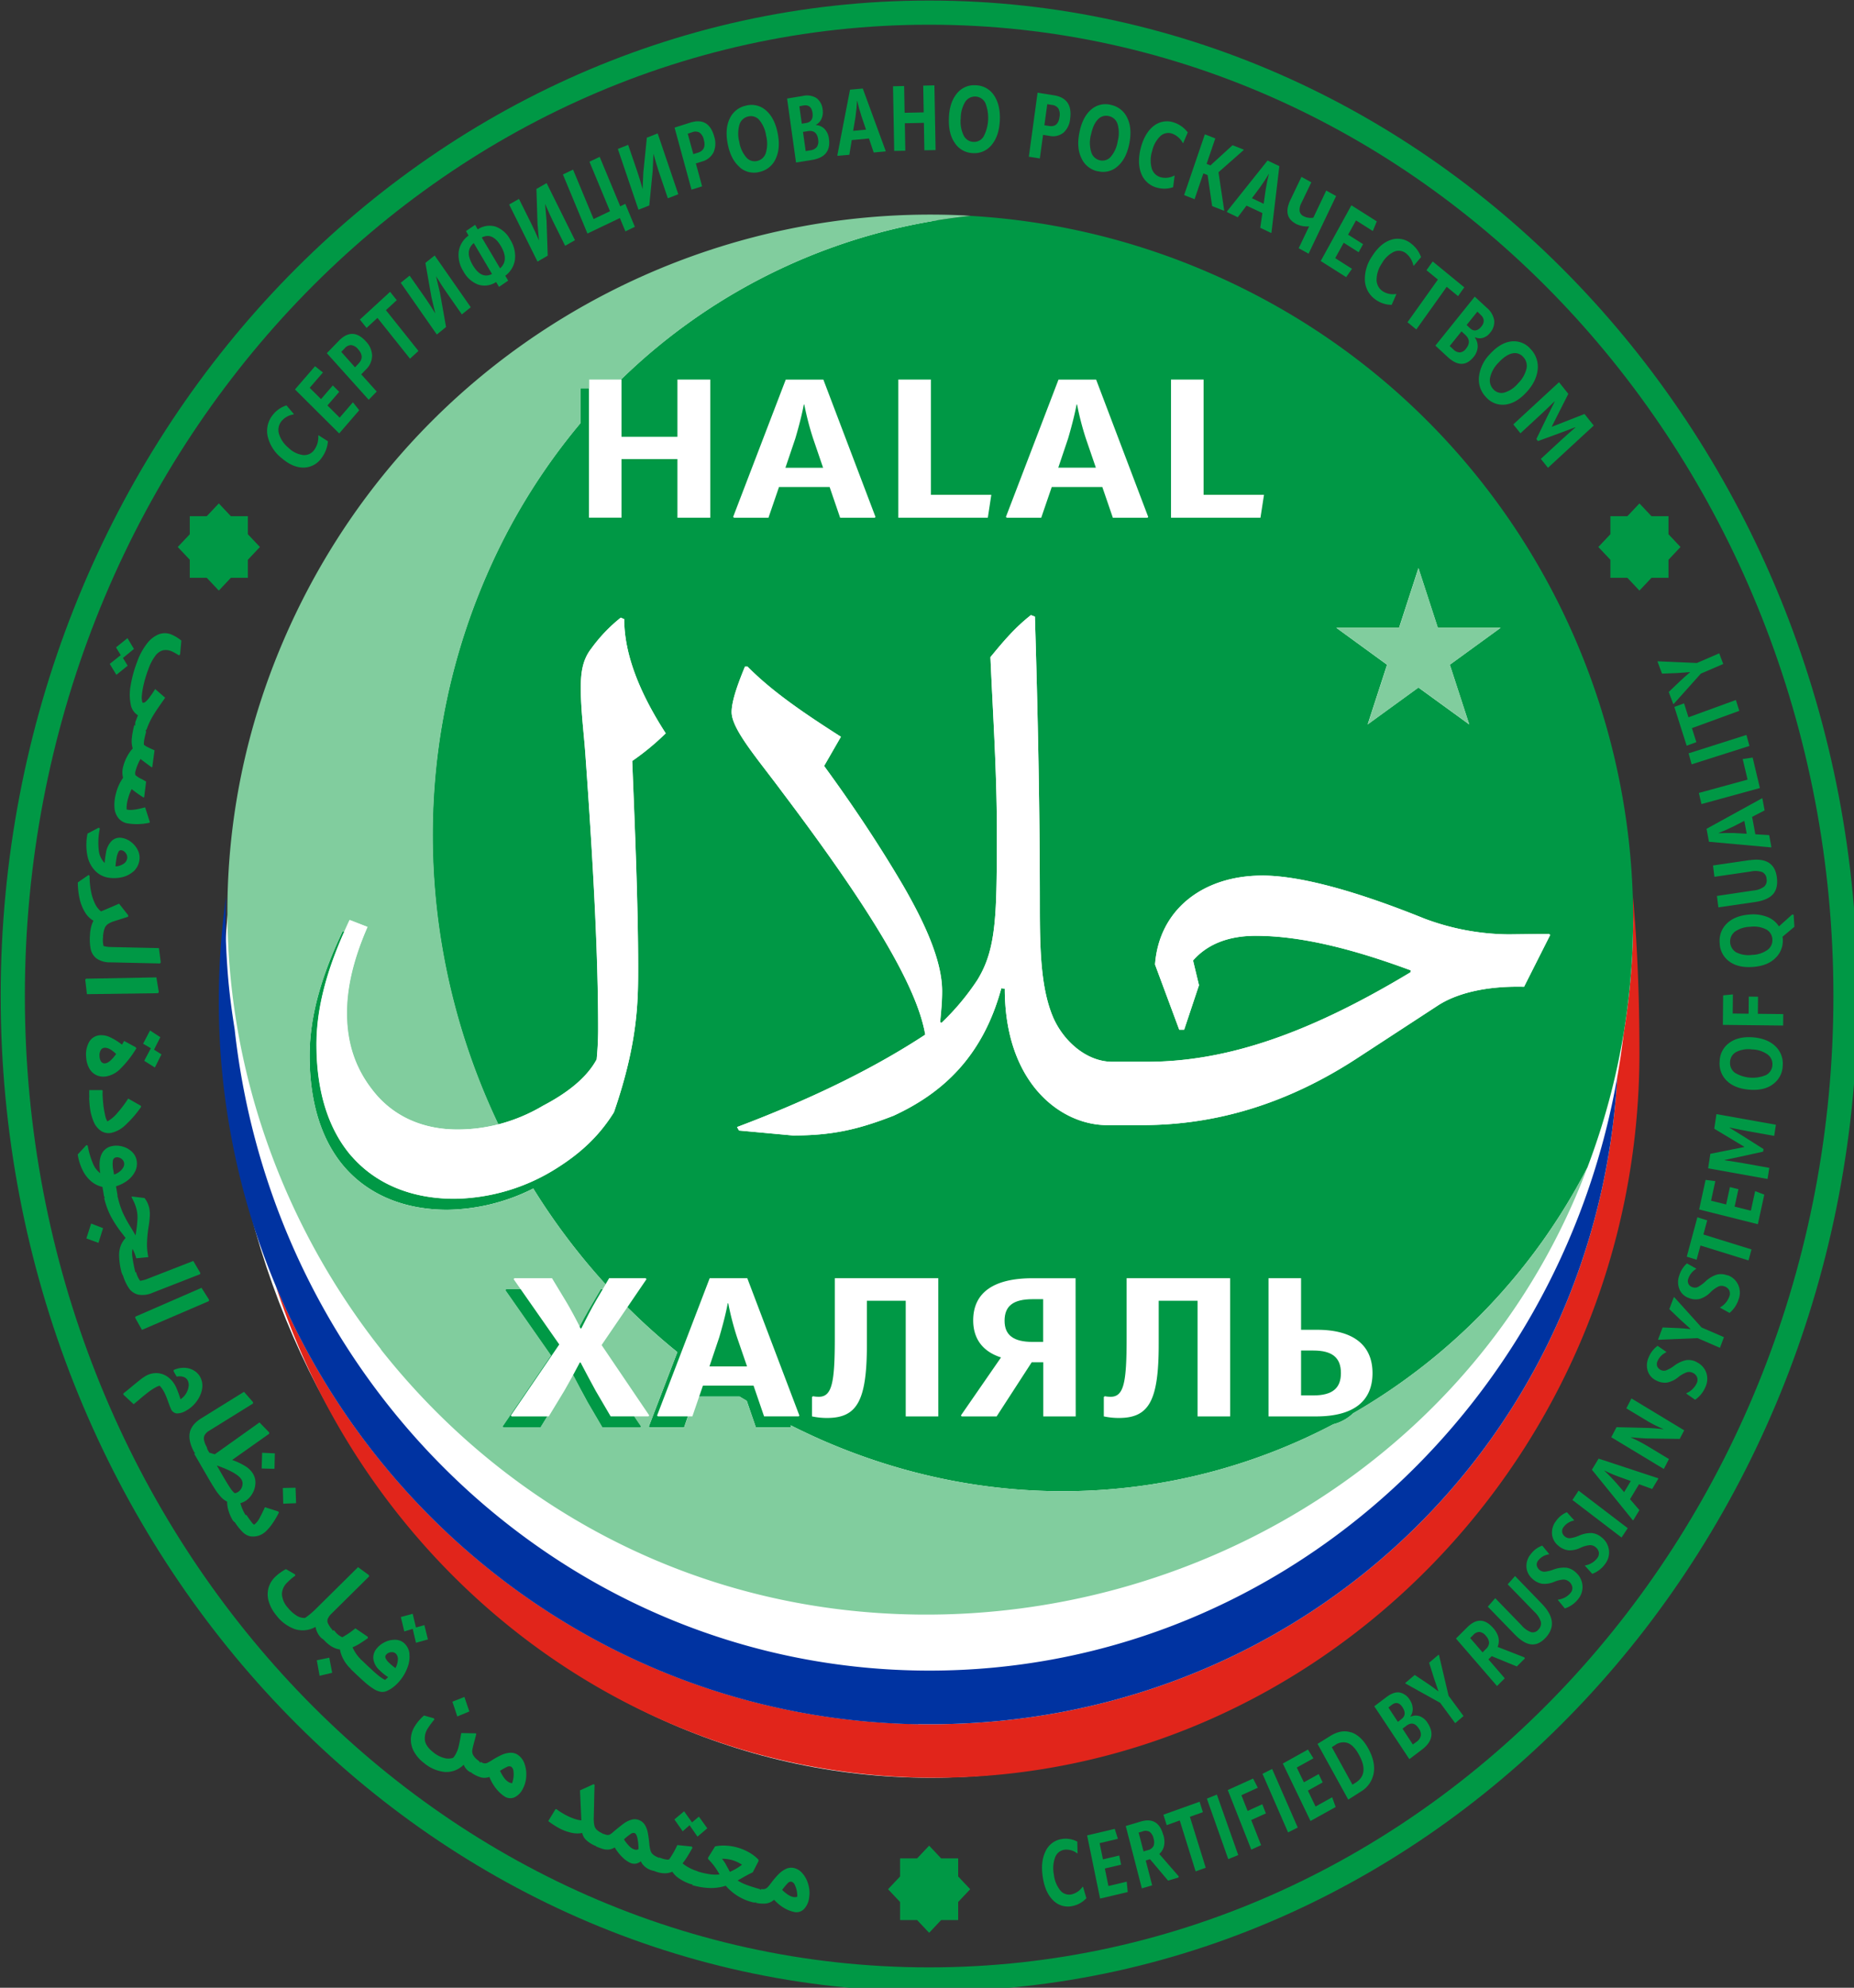 <?xml version="1.0" encoding="UTF-8" standalone="no"?>
<!-- Created with Inkscape (http://www.inkscape.org/) -->

<svg
   width="190.563mm"
   height="204.258mm"
   viewBox="0 0 190.563 204.258"
   version="1.1"
   id="svg5"
   xml:space="preserve"
   xmlns="http://www.w3.org/2000/svg"
   xmlns:svg="http://www.w3.org/2000/svg"><rect x="0" y="0" width="190.563" height="204.258" fill="#333333" stroke="none"/><defs
     id="defs2"><style
       id="style182">.cls-1{fill:#fff;}.cls-2{fill:#e1251b;}.cls-3{fill:#0033a1;}.cls-4{fill:#009845;}.cls-5{fill:#81cd9e;}</style></defs><g
     id="layer1"
     transform="translate(-13.792,-31.608)"><g
       id="g508"
       transform="matrix(0.265,0,0,0.265,-30.293,-3.897)"><path
         class="cls-1"
         d="m 801.32,521.43 c 0,166.74 -122.74,301.9 -274.14,301.9 -151.4,0 -274.12,-135.16 -274.12,-301.9 0,-166.74 122.73,-301.9 274.12,-301.9 151.39,0 274.14,135.16 274.14,301.9"
         id="path186" /><path
         class="cls-2"
         d="m 802.24,542.33 c 0,-21.63 -0.8,-42.21 -2.61,-61.69 a 271.24,271.24 0 0 1 -3.49,53.9 q -1,8.7 -2.52,17.25 C 785.29,696.3 667.05,804.92 522.51,802.55 410.79,800.72 314.87,731.72 273.29,632.47 c 36.09,111 136.86,190.86 255.62,190.86 149.05,0 273.33,-125.81 273.33,-281"
         id="path188" /><path
         class="cls-3"
         d="m 522.51,802.55 c 144.54,2.37 262.78,-106.25 271.11,-250.76 -23.07,130.79 -133.69,230 -266.78,230 C 387.43,781.77 272.65,673 257.36,533 c -1,-6.22 -1.85,-12.45 -2.42,-18.75 q -0.58,-6.57 -0.86,-13.19 -0.28,-6.62 -0.21,-13.27 c 0,-0.14 0,-0.28 0,-0.43 0,-1.93 0.13,-3.86 0.19,-5.79 a 292,292 0 0 0 -2.84,40.38 285.48,285.48 0 0 0 22.06,110.57 c 41.58,99.25 137.5,168.25 249.22,170.08"
         id="path190" /><path
         class="cls-4"
         d="m 407.18,281.16 h 0.25 v 22.19 h 21.68 v -22.19 h 12.74 v 53.58 H 429.11 V 312 h -21.68 v 22.72 H 394.8 v -50.21 h -3.35 v 13.58 A 240.43,240.43 0 0 0 355.08,357 c -30.59,70.3 -26.49,148 4.54,213 a 66.19,66.19 0 0 0 17.3,-7.2 c 9.58,-5 17.05,-10.92 20.88,-18 0.39,-4 0.58,-8 0.58,-11.88 0,-28.93 -1.92,-64.37 -5,-107.1 -0.58,-7.86 -1.73,-16.67 -1.73,-25.1 0,-5.56 0.58,-10.73 4,-15.14 a 60.6,60.6 0 0 1 11.49,-12.07 l 1.34,0.58 c 0,13.6 5.94,28.55 16.1,44.26 a 97.56,97.56 0 0 1 -13,10.73 c 1,24.71 2.3,55.18 2.3,79.89 0,13 0,29.13 -9.39,56.33 -5.94,9.59 -13.41,16.1 -21.84,21.46 a 76,76 0 0 1 -40.05,12.08 c -16.67,0 -30.46,-5.76 -39.85,-16.48 C 294,572.17 289.16,557.61 289.16,539 c 0,-14.57 4.27,-29.14 10.77,-43.72 l -0.66,-0.26 c -7.67,16.1 -12.84,32.19 -12.84,48.29 0,18.58 4.79,33.14 13.6,43.3 9.39,10.73 23.19,16.48 39.85,16.48 a 76.18,76.18 0 0 0 33.3,-8.24 254,254 0 0 0 28.05,37.15 l 1.39,-2.37 h 14.19 l 0.3,0.38 -7.41,10.87 a 250.9,250.9 0 0 0 19.38,17.41 l -11.08,28.88 0.38,0.3 h 13.32 l 1.46,-4.26 H 421.6 l -0.39,-0.3 20.41,-53.28 h 14.59 l 20.21,53.28 -0.29,0.3 h -13.41 l -4.09,-11.93 H 439 l -1.46,4.26 h 15.71 c 0.91,0.56 1.84,1.08 2.75,1.64 l 3.53,10.29 h 13.41 l 0.29,-0.3 -0.2,-0.51 c 4.34,2.18 8.74,4.27 13.25,6.22 C 553.8,722 625,717 683.51,686.27 a 17.36,17.36 0 0 0 7.67,-4.24 233.4,233.4 0 0 0 90.89,-95.37 271.86,271.86 0 0 0 17.56,-106 c -3.6,-102 -64.52,-197.83 -164.44,-241 A 271.88,271.88 0 0 0 543,217.7 h -0.22 a 227.69,227.69 0 0 0 -135.59,63.47 m 98.75,53.28 -0.29,0.3 h -13.43 l -4.08,-11.93 h -19.63 l -4.09,11.93 h -13.31 l -0.4,-0.3 20.42,-53.28 h 14.58 z M 530.3,683.22 H 517.66 V 638.37 H 502.6 v 16.88 c 0,22 -3.8,28.57 -15.47,28.57 a 27.46,27.46 0 0 1 -5.83,-0.61 v -7.52 l 0.39,-0.3 a 12.11,12.11 0 0 0 2.24,0.22 c 5.15,0 6.22,-5.47 6.22,-22.8 v -23.18 h 40.14 z m 53.29,0 H 571 v -21 h -4.47 l -13.61,21 h -13.56 l -0.29,-0.38 15.55,-22.49 c -7.1,-2.29 -10.79,-7.23 -10.79,-14.37 0,-10.72 7.87,-16.34 23,-16.34 h 16.71 z m 59.9,0 h -12.64 v -44.85 h -15.07 v 16.88 c 0,22 -3.79,28.57 -15.45,28.57 a 27.49,27.49 0 0 1 -5.84,-0.61 v -7.52 l 0.4,-0.3 a 11.93,11.93 0 0 0 2.23,0.22 c 5.15,0 6.22,-5.47 6.22,-22.8 v -23.18 h 40.14 z m 33.37,0 H 658.38 V 629.63 H 671 v 20 h 6.23 c 14,0 21.48,5.93 21.48,16.8 0,11 -7.48,16.79 -21.87,16.79 M 709,377.43 l 7.52,-23.15 7.52,23.15 h 24.34 l -19.69,14.31 7.52,23.14 -19.69,-14.3 -19.69,14.3 7.52,-23.14 -19.65,-14.31 z m -88.45,-96.27 h 12.64 v 44.69 h 23.43 l -1.37,8.89 h -34.7 z m 35.37,192.34 c 12.84,0 33,4.6 62.85,16.67 a 94.94,94.94 0 0 0 32.76,6.13 l 15.52,-0.19 0.57,0.38 -10.15,20.12 c -16.09,-0.39 -26.83,3.06 -33.15,7.09 l -32,20.88 c -25.68,16.67 -53.08,25.68 -83,25.68 h -13.58 c -17.82,0 -39.66,-16.1 -39.66,-52.89 l -1.34,-0.19 c -7.47,27.59 -24,41.2 -41.77,49.43 -13.79,5.37 -23.76,7.67 -39.09,7.67 l -20.88,-1.92 -0.77,-1.34 c 31,-11.69 54.61,-23.76 73,-35.83 -3.26,-19 -21.65,-49.24 -55.18,-93.69 -9.77,-13.22 -19.92,-24.71 -19.92,-31.42 0,-4.79 3.06,-12.46 5.17,-17.63 h 1 c 10,10.16 23.37,19 36.21,27.21 L 486,431 c 10.16,14 20.31,28.74 30.66,46.37 7.86,13.6 15.14,28.74 15.14,41 0,4.22 -0.39,7.86 -0.77,12.07 l 0.58,0.19 a 95.62,95.62 0 0 0 13.79,-16.47 c 7.6,-12.31 7.6,-25.72 7.6,-58.67 0,-22 -1.53,-44.26 -2.48,-66.68 5.17,-6.32 9.58,-11.5 15.7,-16.29 l 1.54,0.58 c 1.15,37.36 1.91,74.91 1.91,112.27 0,16.87 0.39,31.62 5,42.73 3.83,9.2 12.83,17.63 23.18,17.63 h 13.24 c 31,0 62.84,-10.92 102.31,-34.68 l 0.19,-0.76 c -22.22,-8.24 -42.53,-13.42 -60.16,-13.42 -10.92,0 -19,3.45 -24.33,9.58 l 2.3,9.58 -5.75,17.25 h -1.92 L 614.34,508 c 1.53,-21.27 18.59,-34.49 41.58,-34.49 m -79,-192.34 h 14.59 l 20.21,53.28 -0.29,0.3 H 598 l -4.09,-11.93 H 574.3 l -4.09,11.93 H 556.9 l -0.39,-0.3 z m -27.42,53.57 h -34.71 v -53.58 h 12.64 v 44.69 h 23.43 z"
         id="path192" /><path
         class="cls-5"
         d="m 314.05,657.21 c 44.53,56.39 111.1,95.82 189.65,102 105.43,8.34 210,-44 261.89,-137 a 263.76,263.76 0 0 0 11.74,-23.79 c 1.69,-3.9 3.25,-7.83 4.74,-11.77 a 233.4,233.4 0 0 1 -90.89,95.35 17.36,17.36 0 0 1 -7.67,4.24 C 625,717 553.8,722 486.28,692.88 c -4.51,-2 -8.91,-4 -13.25,-6.22 l 0.2,0.51 -0.29,0.3 H 459.53 L 456,677.18 c -0.91,-0.56 -1.84,-1.08 -2.75,-1.64 h -15.71 l -2.63,7.67 h -1.73 l -1.46,4.26 H 418.4 l -0.38,-0.3 11.06,-28.88 A 250.9,250.9 0 0 1 409.7,640.88 l -10,14.67 18.47,27.28 -0.29,0.38 h -5.53 l 2.62,3.88 -0.28,0.38 H 400 l -5.74,-9.8 c -1.93,-3.47 -3.61,-6.67 -5.61,-10.5 -1.14,2.1 -2.26,4.1 -3.44,6.16 l -6,9.88 h -0.6 l -2.6,4.26 h -14.39 l -0.3,-0.38 18.76,-27.51 -17.69,-25.31 0.3,-0.38 h 5.61 l -2.72,-3.89 0.3,-0.38 h 14.58 l 5,8.28 c 2,3.29 3.85,6.74 5.75,10.48 1.12,-2.14 2.23,-4.22 3.4,-6.22 l 4.85,-8.28 h 0.7 l 1.11,-1.89 a 254,254 0 0 1 -28.05,-37.13 76.18,76.18 0 0 1 -33.3,8.24 c -16.66,0 -30.46,-5.75 -39.85,-16.48 -8.81,-10.16 -13.6,-24.72 -13.6,-43.3 0,-16.1 5.17,-32.19 12.84,-48.29 l 0.66,0.26 c 0.67,-1.52 1.35,-3 2.07,-4.56 l 6.9,2.68 c -4.79,10.92 -8,22.23 -8,33.34 0,11.31 3.07,21.08 9.77,29.7 7.86,10.35 19.55,15.52 33.15,15.52 a 63.75,63.75 0 0 0 15.85,-2 c -31,-65 -35.13,-142.7 -4.54,-213 a 240.43,240.43 0 0 1 36.37,-58.89 v -13.57 h 3.35 v -3.35 h 12.38 a 227.69,227.69 0 0 1 135.59,-63.47 c -0.95,-0.1 -2.5,-0.18 -3.5,-0.22 -109.92,-4.94 -216.51,57.3 -262.79,164.29 -41.69,96.38 -21.38,200.78 37.57,275.45"
         id="path194" /><polygon
         class="cls-5"
         points="724.08,377.43 716.56,354.29 709.04,377.43 684.7,377.43 704.39,391.74 696.87,414.88 716.56,400.58 736.25,414.88 728.72,391.74 748.41,377.43 "
         id="polygon196" /><path
         class="cls-1"
         d="m 302.77,582.33 c 9.39,10.73 23.18,16.47 39.85,16.47 a 75.93,75.93 0 0 0 40,-12.07 c 8.44,-5.36 15.91,-11.88 21.85,-21.46 9.39,-27.2 9.39,-43.3 9.39,-56.33 0,-24.71 -1.34,-55.18 -2.3,-79.89 a 97.56,97.56 0 0 0 13,-10.73 c -10.16,-15.72 -16.1,-30.66 -16.1,-44.27 l -1.34,-0.57 a 61.24,61.24 0 0 0 -11.5,12.07 c -3.44,4.41 -4,9.58 -4,15.14 0,8.43 1.15,17.24 1.73,25.1 3.06,42.72 5,78.17 5,107.11 0,3.83 -0.19,7.85 -0.58,11.87 -3.83,7.09 -11.3,13 -20.88,18 a 66.19,66.19 0 0 1 -17.3,7.2 63.75,63.75 0 0 1 -15.85,2 c -13.6,0 -25.29,-5.17 -33.15,-15.52 -6.7,-8.62 -9.77,-18.39 -9.77,-29.7 0,-11.11 3.26,-22.42 8,-33.34 l -6.9,-2.68 c -0.72,1.52 -1.4,3 -2.07,4.56 -6.5,14.57 -10.77,29.15 -10.77,43.73 0,18.58 4.79,33.14 13.61,43.3"
         id="path198" /><path
         class="cls-1"
         d="m 625.65,533.28 5.75,-17.28 -2.3,-9.58 c 5.36,-6.13 13.41,-9.58 24.33,-9.58 17.63,0 37.94,5.17 60.16,13.41 l -0.19,0.77 c -39.47,23.76 -71.28,34.68 -102.31,34.68 h -13.24 c -10.35,0 -19.35,-8.43 -23.18,-17.62 -4.6,-11.12 -5,-25.87 -5,-42.73 0,-37.37 -0.76,-74.92 -1.91,-112.28 l -1.54,-0.58 c -6.12,4.79 -10.53,10 -15.7,16.29 1,22.42 2.48,44.64 2.48,66.68 0,32.95 0,46.37 -7.66,58.63 a 95.62,95.62 0 0 1 -13.79,16.47 l -0.58,-0.18 c 0.38,-4.22 0.77,-7.86 0.77,-12.08 0,-12.26 -7.28,-27.4 -15.14,-41 A 553.91,553.91 0 0 0 486,431 l 6.52,-11.3 c -12.84,-8.24 -26.25,-17.06 -36.21,-27.21 h -1 c -2.11,5.17 -5.17,12.84 -5.17,17.63 0,6.7 10.15,18.2 19.92,31.42 33.52,44.46 51.94,74.68 55.17,93.65 -18.39,12.07 -42,24.15 -73,35.83 l 0.77,1.34 20.88,1.92 c 15.33,0 25.3,-2.3 39.09,-7.67 17.82,-8.23 34.3,-21.84 41.77,-49.43 l 1.34,0.19 c 0,36.79 21.84,52.89 39.66,52.89 h 13.62 c 29.89,0 57.29,-9 83,-25.68 l 32,-20.88 c 6.32,-4 17.06,-7.48 33.15,-7.09 l 10.15,-20.12 -0.57,-0.38 -15.52,0.19 a 94.7,94.7 0 0 1 -32.76,-6.14 c -29.89,-12.06 -50,-16.66 -62.85,-16.66 -23,0 -40,13.22 -41.58,34.49 l 9.39,25.29 z"
         id="path200" /><path
         class="cls-4"
         d="m 397.47,673.41 c -2,-3.65 -3.79,-7 -5.93,-11.1 h -0.29 c -0.91,1.74 -1.76,3.32 -2.59,4.86 2,3.83 3.68,7 5.61,10.5 l 5.74,9.8 h 14.67 l 0.3,-0.38 -2.63,-3.88 h -9.14 z"
         id="path202" /><path
         class="cls-4"
         d="m 391.83,649.09 c 2,-4 3.89,-7.68 5.93,-11.18 l 2.36,-4 h -0.7 l -4.86,8.28 c -1.16,2 -2.27,4.08 -3.39,6.22 0.13,0.24 0.25,0.46 0.37,0.7 z"
         id="path204" /><polygon
         class="cls-4"
         points="380.08,659.58 361.32,687.09 361.62,687.47 376,687.47 378.6,683.22 364.81,683.22 364.52,682.83 383.28,655.32 368.3,633.89 362.69,633.89 362.39,634.27 "
         id="polygon206" /><path
         class="cls-4"
         d="m 452.22,652.51 a 112.52,112.52 0 0 1 -3.4,-13.15 h -0.2 c -0.77,4.25 -2.14,9.27 -3.3,13.22 l -3.79,11.25 h 14.58 z"
         id="path208" /><path
         class="cls-4"
         d="m 556,646.12 c 0,5.55 3.4,8.21 10.89,8.21 h 4.07 v -16.57 h -4.07 c -7.49,0 -10.89,2.59 -10.89,8.36"
         id="path210" /><path
         class="cls-4"
         d="M 485.61,315.36 481.73,304 a 112.53,112.53 0 0 1 -3.41,-13.15 h -0.19 c -0.78,4.25 -2.14,9.27 -3.31,13.22 L 471,315.36 Z"
         id="path212" /><path
         class="cls-4"
         d="m 587.52,304 a 112.52,112.52 0 0 1 -3.4,-13.15 h -0.2 c -0.78,4.25 -2.14,9.27 -3.3,13.22 l -3.79,11.25 h 14.57 z"
         id="path214" /><path
         class="cls-4"
         d="m 275.42,311.46 q 4.33,3.81 8.57,3.84 a 8.62,8.62 0 0 0 7.11,-3.75 12.44,12.44 0 0 0 2.45,-6.46 l -3.63,-2.32 -0.11,0.14 a 8.55,8.55 0 0 1 -1.56,5.52 4.72,4.72 0 0 1 -4.37,2 9.9,9.9 0 0 1 -5.61,-2.79 11.27,11.27 0 0 1 -3.68,-5.34 5.39,5.39 0 0 1 0.9,-4.94 7.48,7.48 0 0 1 4.7,-2.67 l 0.13,-0.17 -2.85,-3.34 a 10.91,10.91 0 0 0 -5.36,3.76 9.85,9.85 0 0 0 -1.94,8.19 15.18,15.18 0 0 0 5.25,8.35"
         id="path216" /><polygon
         class="cls-4"
         points="295.45,283.44 290.87,288.74 286.47,284.36 291.61,278.42 288.55,275.99 280.77,284.99 297.92,302.06 305.69,293.06 303.24,289.98 298.1,295.93 293.36,291.21 297.93,285.92 "
         id="polygon218" /><path
         class="cls-4"
         d="m 312.47,285.81 -6,-6.67 1.77,-1.83 a 7.56,7.56 0 0 0 2.45,-5.42 8.29,8.29 0 0 0 -2.39,-5.5 q -5.18,-5.77 -10.58,-0.2 l -4.59,4.74 16.23,18.07 z m -8.41,-9.39 -5.34,-6 1.34,-1.38 a 3.33,3.33 0 0 1 2.57,-1.24 4.21,4.21 0 0 1 2.65,1.63 c 1.77,2 1.81,3.81 0.14,5.54 z"
         id="path220" /><polygon
         class="cls-4"
         points="317.66,247.14 305.94,257.9 308.53,261.14 312.76,257.25 325.38,273.07 328.66,270.07 316.04,254.25 320.25,250.38 "
         id="polygon222" /><path
         class="cls-4"
         d="M 339.37,260.78 337,247.48 c -0.72,-3.16 -1.22,-5.26 -1.49,-6.28 h 0.05 q 2.25,3.71 3.83,5.95 l 6.11,8.75 3.45,-2.78 -14,-20.07 -3.59,2.88 2.35,13.32 1.49,6.28 v 0 q -2,-3.28 -3.83,-5.91 l -6.13,-8.76 -3.45,2.77 14,20.07 z"
         id="path224" /><path
         class="cls-4"
         d="m 351.86,244.34 a 8,8 0 0 0 6.92,-1 l 1.13,1.89 3.55,-2.43 -1.12,-1.89 a 9.43,9.43 0 0 0 3.76,-6.32 12,12 0 0 0 -1.88,-7.75 10.52,10.52 0 0 0 -5.68,-5 8.18,8.18 0 0 0 -6.89,1.09 l -1,-1.77 -3.55,2.42 1,1.74 a 9.33,9.33 0 0 0 -3.82,6.24 11.67,11.67 0 0 0 1.85,7.68 10.89,10.89 0 0 0 5.75,5.12 m 8.72,-15 q 3.27,5.52 -0.28,8.67 l -7.09,-11.95 c 2.78,-1.41 5.23,-0.33 7.37,3.28 m -10.5,-1.14 7.09,12 q -4.17,2.13 -7.45,-3.4 -3.28,-5.53 0.36,-8.55"
         id="path226" /><path
         class="cls-4"
         d="m 378.8,233.12 -0.45,-13.53 c -0.26,-3.24 -0.45,-5.4 -0.57,-6.45 h 0.05 q 1.71,4 2.94,6.51 l 4.79,9.64 3.81,-2.17 -11,-22.14 -3.95,2.26 0.42,13.55 0.57,6.45 v 0 c -1,-2.38 -2,-4.54 -2.95,-6.46 l -4.81,-9.67 -3.81,2.17 11,22.14 z"
         id="path228" /><polygon
         class="cls-4"
         points="398.95,194.8 394.99,196.7 402.96,215.88 396.6,218.92 388.63,199.75 384.69,201.63 394.21,224.54 406.79,218.53 408.93,223.7 412.6,221.94 408.89,213.03 406.93,213.98 "
         id="polygon230" /><path
         class="cls-4"
         d="m 418.19,213.65 1.33,-13.47 c 0.16,-3.24 0.26,-5.4 0.28,-6.46 h 0.05 q 1.17,4.25 2.06,6.89 l 3.49,10.27 4.05,-1.59 -8,-23.57 -4.2,1.64 -1.36,13.48 -0.28,6.47 v 0 c -0.69,-2.5 -1.38,-4.79 -2.08,-6.84 l -3.53,-10.32 -4,1.59 8,23.57 z"
         id="path232" /><path
         class="cls-4"
         d="m 438.68,206.24 -2.42,-8.89 2.36,-0.73 a 7,7 0 0 0 4.51,-3.6 8.6,8.6 0 0 0 0.25,-6.06 q -2.1,-7.68 -9.29,-5.43 l -6.09,1.93 6.57,24.07 z m -3.79,-21 a 3.22,3.22 0 0 1 2.81,0.17 4.55,4.55 0 0 1 1.65,2.77 c 0.72,2.61 0,4.28 -2.27,5 l -1.81,0.56 -2.16,-7.92 z"
         id="path234" /><path
         class="cls-4"
         d="m 453.25,198.83 a 8.34,8.34 0 0 0 7.71,1.82 8.94,8.94 0 0 0 6.28,-5.13 q 1.93,-4.11 0.73,-10 -1.2,-5.89 -4.57,-8.78 a 8.39,8.39 0 0 0 -7.73,-1.79 8.94,8.94 0 0 0 -6.32,5.1 q -1.91,4.06 -0.68,10 c 0.8,3.92 2.34,6.82 4.58,8.72 m -0.07,-16.51 a 4.58,4.58 0 0 1 3.36,-3.11 4.26,4.26 0 0 1 4.27,1.31 12.09,12.09 0 0 1 2.69,6.08 12.63,12.63 0 0 1 -0.08,6.67 4.53,4.53 0 0 1 -3.32,3.17 4.26,4.26 0 0 1 -4.28,-1.37 12,12 0 0 1 -2.71,-6 12.55,12.55 0 0 1 0.07,-6.74"
         id="path236" /><path
         class="cls-4"
         d="m 481.31,196 q 7.54,-1.22 6.57,-8.22 a 6.64,6.64 0 0 0 -1.66,-3.75 5.11,5.11 0 0 0 -3.39,-1.56 v -0.1 A 4.74,4.74 0 0 0 485,180 a 6.17,6.17 0 0 0 0.44,-3.47 6.32,6.32 0 0 0 -2.38,-4.51 7.05,7.05 0 0 0 -5.35,-0.83 l -6.07,1 3.47,24.81 z m 2.37,-8 a 4,4 0 0 1 -0.47,2.94 3.77,3.77 0 0 1 -2.62,1.34 l -1.73,0.29 -1.05,-7.44 1.88,-0.29 c 2.31,-0.38 3.64,0.68 4,3.16 M 478,174.88 q 3,-0.48 3.49,2.79 0.48,3.48 -2.41,4 l -1.73,0.28 -0.95,-6.76 z"
         id="path238" /><path
         class="cls-4"
         d="m 495.79,194 0.94,-5.7 6.67,-0.62 1.84,5.43 4.57,-0.42 0.08,-0.16 -8.89,-24.23 -4.95,0.46 -4.92,25.5 0.15,0.14 z m 2.38,-14.62 c 0.33,-2.5 0.53,-4.6 0.61,-6.28 h 0.07 c 0.4,1.8 0.94,3.8 1.66,6 l 1.75,5.15 -5,0.47 z"
         id="path240" /><polygon
         class="cls-4"
         points="528.78,167.08 524.44,167.18 524.63,177.56 517.23,177.72 517.04,167.33 512.73,167.43 513.19,192.51 517.5,192.42 517.31,181.78 524.7,181.62 524.89,192.26 529.24,192.17 "
         id="polygon242" /><path
         class="cls-4"
         d="m 543.62,193.35 a 8.53,8.53 0 0 0 7.33,-3.14 q 2.89,-3.41 3.2,-9.41 0.31,-6 -2.22,-9.8 a 8.67,8.67 0 0 0 -7,-3.95 8.54,8.54 0 0 0 -7.36,3.1 c -1.9,2.25 -3,5.4 -3.16,9.48 -0.16,4.08 0.54,7.25 2.24,9.72 a 8.65,8.65 0 0 0 7,4 M 539,179.93 a 12.31,12.31 0 0 1 1.75,-6.48 4.5,4.5 0 0 1 7.79,0.45 15.7,15.7 0 0 1 -0.66,13 4.33,4.33 0 0 1 -4,2.1 4.42,4.42 0 0 1 -3.78,-2.55 12.33,12.33 0 0 1 -1.11,-6.57"
         id="path244" /><path
         class="cls-4"
         d="m 570.93,186.28 2.43,0.38 a 6.51,6.51 0 0 0 5.5,-1.24 8.28,8.28 0 0 0 2.58,-5.4 q 1.08,-7.92 -6.33,-9.09 l -6.31,-1 -3.39,24.82 4.26,0.68 z m 1.63,-11.9 1.84,0.29 a 3.34,3.34 0 0 1 2.48,1.41 4.88,4.88 0 0 1 0.43,3.26 c -0.37,2.7 -1.7,3.86 -4,3.5 l -1.87,-0.29 z"
         id="path246" /><path
         class="cls-4"
         d="m 592.1,200.35 a 8.32,8.32 0 0 0 7.7,-1.84 c 2.24,-1.91 3.76,-4.81 4.56,-8.74 0.8,-3.93 0.56,-7.3 -0.73,-10 a 9,9 0 0 0 -6.32,-5.1 8.39,8.39 0 0 0 -7.73,1.8 q -3.33,2.84 -4.54,8.82 -1.21,5.98 0.76,10 a 8.92,8.92 0 0 0 6.3,5.11 m -2.62,-14 c 0.57,-2.8 1.47,-4.84 2.7,-6.09 a 4.29,4.29 0 0 1 4.27,-1.31 4.53,4.53 0 0 1 3.35,3 12.43,12.43 0 0 1 0.08,6.74 12,12 0 0 1 -2.67,6 4.21,4.21 0 0 1 -4.26,1.39 4.55,4.55 0 0 1 -3.34,-3.16 12.5,12.5 0 0 1 -0.13,-6.68"
         id="path248" /><path
         class="cls-4"
         d="m 614.89,206.67 a 10.38,10.38 0 0 0 6.49,-0.11 l 0.58,-4.49 h -0.16 a 7.21,7.21 0 0 1 -5.35,0.61 5,5 0 0 1 -3.41,-3.54 11.83,11.83 0 0 1 0.21,-6.63 11.43,11.43 0 0 1 3.14,-5.72 4.5,4.5 0 0 1 4.59,-1 7.72,7.72 0 0 1 4.13,3.6 l 0.19,0.06 1.75,-4.12 a 11,11 0 0 0 -5.31,-3.83 8.24,8.24 0 0 0 -7.74,1.2 q -3.53,2.64 -5.12,8.44 c -1,3.85 -1,7.17 0.07,10 a 9,9 0 0 0 6,5.57"
         id="path250" /><polygon
         class="cls-4"
         points="641.18,215.54 638.97,200.77 648.73,192.17 648.69,191.97 644.42,190.29 635.86,198.11 634.36,197.52 637.73,187.66 633.68,186.07 625.64,209.63 629.69,211.23 633.1,201.23 634.75,201.88 636.51,213.9 641.03,215.68 "
         id="polygon252" /><path
         class="cls-4"
         d="m 642.29,216.23 4.16,2 3.38,-4.51 6.17,2.88 -0.83,5.71 4.19,2 0.15,-0.08 3.07,-25.82 L 658,196.23 642.23,216 Z m 12.8,-9.61 q 2.13,-3 3.37,-5.18 h 0.06 c -0.46,1.77 -0.88,3.82 -1.25,6.13 l -0.78,5.43 -4.56,-2.16 z"
         id="path254" /><path
         class="cls-4"
         d="m 668.76,220.66 a 9.58,9.58 0 0 0 5.37,1.09 l -4.06,8.48 3.84,2.12 10.68,-22.35 -3.83,-2.12 -5,10.51 a 6.05,6.05 0 0 1 -3.79,-0.57 2.76,2.76 0 0 1 -1.54,-2 5.52,5.52 0 0 1 0.7,-3.14 l 3.85,-8 -3.83,-2.12 -4.26,8.9 q -3.08,6.42 1.91,9.17"
         id="path256" /><polygon
         class="cls-4"
         points="695.05,228.66 689.25,224.99 692.31,219.44 698.82,223.57 700.37,219.83 690.52,213.59 678.62,235.2 688.48,241.44 690.75,238.22 684.24,234.09 687.53,228.11 693.33,231.79 "
         id="polygon258" /><path
         class="cls-4"
         d="m 695.77,242.94 a 9.57,9.57 0 0 0 4.16,7.24 10.59,10.59 0 0 0 6.22,2 l 1.8,-4.1 -0.13,-0.11 a 7.24,7.24 0 0 1 -5.28,-1.14 5.33,5.33 0 0 1 -2.25,-4.47 11.55,11.55 0 0 1 2.06,-6.26 10.85,10.85 0 0 1 4.6,-4.45 4.5,4.5 0 0 1 4.67,0.5 8.12,8.12 0 0 1 2.93,4.77 l 0.16,0.12 2.83,-3.36 a 11.62,11.62 0 0 0 -4,-5.37 8.21,8.21 0 0 0 -7.79,-1.29 q -4.1,1.38 -7.24,6.4 a 15.44,15.44 0 0 0 -2.75,9.51"
         id="path260" /><polygon
         class="cls-4"
         points="722.06,235.37 719.64,238.76 724.07,242.39 712.28,258.93 715.7,261.74 727.49,245.2 731.89,248.81 734.31,245.41 "
         id="polygon262" /><path
         class="cls-4"
         d="m 727.84,272.39 q 5.77,5.34 10.09,0 a 6.71,6.71 0 0 0 1.57,-3.79 5.89,5.89 0 0 0 -1.11,-3.77 l 0.07,-0.08 a 4.32,4.32 0 0 0 3.08,0.23 5.36,5.36 0 0 0 2.73,-1.91 6.4,6.4 0 0 0 1.64,-4.87 8.09,8.09 0 0 0 -2.9,-4.89 l -4.65,-4.3 -15.27,19 z m 11.54,-17.57 1.22,1.18 c 1.55,1.43 1.65,3 0.31,4.64 -1.34,1.64 -2.89,2 -4.36,0.63 L 735.22,260 Z m -6.16,7.66 1.44,1.32 q 2.65,2.47 0.36,5.32 a 3.48,3.48 0 0 1 -2.38,1.53 3.71,3.71 0 0 1 -2.65,-1.26 l -1.34,-1.23 z"
         id="path264" /><path
         class="cls-4"
         d="m 740,280.07 a 9.82,9.82 0 0 0 2.76,7.93 8.51,8.51 0 0 0 7.43,2.87 q 4.26,-0.5 8.2,-4.76 3.94,-4.26 4.39,-8.89 a 9.88,9.88 0 0 0 -2.79,-7.93 8.48,8.48 0 0 0 -7.43,-2.92 q -4.22,0.48 -8.23,4.83 a 15.06,15.06 0 0 0 -4.33,8.87 m 7.56,-5.44 q 2.83,-3.06 5.32,-3.6 a 4.3,4.3 0 0 1 4.27,1.35 5,5 0 0 1 1.29,4.54 12,12 0 0 1 -3.3,5.74 10.93,10.93 0 0 1 -5.27,3.54 4.22,4.22 0 0 1 -4.29,-1.27 5,5 0 0 1 -1.24,-4.59 11.82,11.82 0 0 1 3.22,-5.71"
         id="path266" /><path
         class="cls-4"
         d="m 756.09,302 7.77,-7.18 c 1.28,-1.17 3.09,-2.91 5.45,-5.2 l 0.06,0.08 -2.9,5.86 -4.21,8.67 0.62,0.79 8.6,-3.15 5.87,-2.22 0.06,0.08 c -2.46,2.15 -4.34,3.82 -5.62,5 l -7.79,7.2 2.77,3.45 17.75,-16.38 -3.58,-4.48 -12.63,4.94 -0.06,-0.08 6.41,-12.68 -3.61,-4.51 -17.73,16.36 z"
         id="path268" /><path
         class="cls-4"
         d="m 586.26,865.58 a 7.09,7.09 0 0 1 -4.37,3 4.45,4.45 0 0 1 -4.34,-1.63 11.84,11.84 0 0 1 -2.43,-6.09 12.47,12.47 0 0 1 0.46,-6.6 4.58,4.58 0 0 1 3.55,-3 6.79,6.79 0 0 1 5,1.37 h 0.18 l -0.1,-4.52 a 9.53,9.53 0 0 0 -6.1,-1 8.23,8.23 0 0 0 -6.21,4.73 q -2,4 -1.09,10 0.91,6 4,9 a 8,8 0 0 0 7.36,2.27 10.08,10.08 0 0 0 5.56,-3.07 l -1.27,-4.32 z"
         id="path270" /><polygon
         class="cls-4"
         points="592.86,848.7 599.95,847.01 598.73,843.15 588.01,845.69 593.05,870.19 603.77,867.65 603.37,863.63 596.28,865.31 594.89,858.53 601.2,857.04 600.47,853.49 594.16,854.98 "
         id="polygon272" /><path
         class="cls-4"
         d="m 617.57,845.65 q -1.91,-7.38 -8.78,-5.33 l -5.79,1.73 6.24,24.18 4,-1.18 -2.48,-9.64 1.65,-0.49 7,8.3 4.07,-1.21 0.06,-0.45 -7.53,-8.67 c 1.89,-1.71 2.44,-4.13 1.63,-7.24 m -3.88,4.16 a 3.16,3.16 0 0 1 -2.13,1.58 l -1.73,0.51 -1.9,-7.3 1.56,-0.47 a 3.16,3.16 0 0 1 2.69,0.17 4.16,4.16 0 0 1 1.53,2.57 4.44,4.44 0 0 1 0,2.94"
         id="path274" /><polygon
         class="cls-4"
         points="630.1,859.64 634.02,858.23 627.88,838.48 632.92,836.68 631.65,832.63 617.61,837.66 618.88,841.72 623.94,839.89 "
         id="polygon276" /><polygon
         class="cls-4"
         points="642.76,854.89 646.63,853.31 638.34,829.86 634.46,831.43 "
         id="polygon278" /><polygon
         class="cls-4"
         points="642.57,828.1 651.69,851.2 655.5,849.47 651.66,839.74 657.35,837.15 655.96,833.61 650.26,836.2 647.86,830.1 654.22,827.21 652.39,823.64 "
         id="polygon280" /><polygon
         class="cls-4"
         points="665.96,844.53 669.71,842.64 659.78,819.92 656.04,821.81 "
         id="polygon282" /><polygon
         class="cls-4"
         points="669.33,819.38 675.78,815.8 673.67,812.4 663.92,817.82 674.66,840.1 684.42,834.68 683.06,830.9 676.62,834.49 673.65,828.33 679.38,825.13 677.83,821.91 672.09,825.1 "
         id="polygon284" /><path
         class="cls-4"
         d="m 690.43,805.76 q -3.88,-1.31 -8.22,1.45 l -4.82,3 11.91,21.6 4.85,-3.08 a 10.43,10.43 0 0 0 5,-7.08 c 0.53,-2.93 -0.15,-6.09 -2,-9.51 -1.85,-3.42 -4.12,-5.55 -6.71,-6.43 m 1.72,19.53 -1.23,0.78 -8,-14.55 1.21,-0.76 a 5.41,5.41 0 0 1 5,-0.83 c 1.54,0.59 3,2.11 4.31,4.54 q 4.1,7.41 -1.28,10.82"
         id="path286" /><path
         class="cls-4"
         d="m 717.05,799.5 a 4.68,4.68 0 0 0 -3.57,0.16 l -0.06,-0.09 a 5,5 0 0 0 0.88,-3.08 6.41,6.41 0 0 0 -1.09,-3.29 6,6 0 0 0 -4,-2.93 c -1.5,-0.22 -3.15,0.34 -5,1.71 l -4.81,3.64 13.6,20.5 4.91,-3.72 q 6,-4.53 2.17,-10.32 a 6.19,6.19 0 0 0 -3,-2.58 m -8.53,2.17 -3.67,-5.58 1.28,-1 q 2.39,-1.82 4.17,0.89 1.89,2.88 -0.4,4.62 z m 7.17,7.77 -1.37,1 -4,-6.13 1.49,-1.13 c 1.83,-1.39 3.43,-1.06 4.78,1 a 4,4 0 0 1 0.83,2.83 3.89,3.89 0 0 1 -1.69,2.39"
         id="path288" /><path
         class="cls-4"
         d="m 724.49,775.72 -0.17,-0.08 -3.65,3.09 1.92,6.13 c 0.37,1.14 0.93,2.76 1.68,4.88 l -0.07,0.06 c -1.56,-1.19 -2.89,-2.16 -4,-2.9 l -5.12,-3.42 -3.67,3.11 0.05,0.19 13.5,7.51 5.81,7.88 3.24,-2.76 -5.8,-7.87 z"
         id="path290" /><path
         class="cls-4"
         d="m 747.24,772.6 q 1.43,-3.69 -1.64,-7.24 -4.85,-5.62 -10.09,-0.42 l -4.44,4.41 15.93,18.42 3,-3 -6.33,-7.34 1.27,-1.25 9.74,4 3.11,-3.09 -0.16,-0.43 z m -4.54,0.82 -1.31,1.3 -4.8,-5.57 1.19,-1.18 a 3.3,3.3 0 0 1 2.46,-1.18 3.82,3.82 0 0 1 2.46,1.55 4.22,4.22 0 0 1 1.22,2.62 3.45,3.45 0 0 1 -1.22,2.46"
         id="path292" /><path
         class="cls-4"
         d="m 754,745.12 -2.86,3.21 10.26,10.57 a 9.21,9.21 0 0 1 2.6,3.91 3.28,3.28 0 0 1 -0.89,3 2.8,2.8 0 0 1 -2.8,1.09 8.57,8.57 0 0 1 -3.74,-2.62 l -10.26,-10.58 -2.88,3.3 10.43,10.75 q 3.5,3.6 6.47,3.87 2.97,0.27 5.69,-2.76 5.26,-5.89 -1.64,-13 z"
         id="path294" /><path
         class="cls-4"
         d="m 773.9,741.89 a 11.36,11.36 0 0 0 -5,0.72 13.22,13.22 0 0 1 -3.59,0.84 3.1,3.1 0 0 1 -2.91,-2.55 2.51,2.51 0 0 1 0.63,-1.87 6.45,6.45 0 0 1 4.08,-2.33 l 0.1,-0.13 -2.65,-3.25 a 9.43,9.43 0 0 0 -4.41,3.24 7.17,7.17 0 0 0 -1.74,5 6.55,6.55 0 0 0 2.24,4.55 7.31,7.31 0 0 0 3.84,2 9.65,9.65 0 0 0 4.75,-0.77 11,11 0 0 1 3.64,-0.86 3.6,3.6 0 0 1 3.34,3 2.91,2.91 0 0 1 -0.7,2.19 7.48,7.48 0 0 1 -4.82,2.59 l -0.1,0.13 2.7,3.29 a 10.63,10.63 0 0 0 5.14,-3.59 7.27,7.27 0 0 0 1.7,-5.35 7.52,7.52 0 0 0 -2.55,-5 6.81,6.81 0 0 0 -3.73,-1.87"
         id="path296" /><path
         class="cls-4"
         d="m 787.56,730.12 a 6.83,6.83 0 0 0 -3.8,-1.67 11.34,11.34 0 0 0 -4.93,1 12.88,12.88 0 0 1 -3.55,1 2.75,2.75 0 0 1 -1.95,-0.67 2.7,2.7 0 0 1 -1.06,-1.73 2.54,2.54 0 0 1 0.53,-1.9 6.54,6.54 0 0 1 4,-2.54 l 0.1,-0.14 -2.8,-3.1 a 9.59,9.59 0 0 0 -4.26,3.47 7.23,7.23 0 0 0 -1.5,5.08 6.5,6.5 0 0 0 2.44,4.43 7.26,7.26 0 0 0 3.93,1.79 9.66,9.66 0 0 0 4.71,-1 11,11 0 0 1 3.6,-1 3.27,3.27 0 0 1 2.23,0.79 3.33,3.33 0 0 1 1.24,2 2.92,2.92 0 0 1 -0.6,2.22 7.5,7.5 0 0 1 -4.7,2.85 l -0.09,0.13 2.85,3.14 a 10.71,10.71 0 0 0 5,-3.86 7.33,7.33 0 0 0 1.46,-5.42 7.46,7.46 0 0 0 -2.79,-4.84"
         id="path298" /><polygon
         class="cls-4"
         points="795.3,730.18 797.7,726.56 778.64,712.01 776.25,715.63 "
         id="polygon300" /><path
         class="cls-4"
         d="m 786.4,699.59 -2.6,4.3 15.87,19.59 h 0.19 l 2.37,-3.92 -3.64,-4.24 3.49,-5.8 5.1,1.84 2.39,-4 -0.06,-0.16 z m 9.91,13 -3.45,-4 q -2.48,-2.7 -4.25,-4.34 v -0.06 a 58.73,58.73 0 0 0 5.43,2.34 l 4.84,1.74 z"
         id="path302" /><path
         class="cls-4"
         d="m 797.16,680.1 8,4.81 a 48.36,48.36 0 0 0 6.32,3.19 l -0.05,0.09 a 62.5,62.5 0 0 0 -6.5,-0.51 l -11.57,-0.29 -2.05,3.9 20.38,12.31 2,-3.85 -8.39,-5.06 a 58,58 0 0 0 -6.34,-3.28 v -0.09 c 3.06,0.27 5.18,0.42 6.39,0.45 l 12.51,0.18 1.74,-3.34 -20.46,-12.36 z"
         id="path304" /><path
         class="cls-4"
         d="m 824.42,662.13 a 6.71,6.71 0 0 0 -4.06,-0.73 11.7,11.7 0 0 0 -4.59,2.14 13.3,13.3 0 0 1 -3.25,1.85 2.71,2.71 0 0 1 -2,-0.18 2.75,2.75 0 0 1 -1.39,-1.43 2.63,2.63 0 0 1 0.13,-2 6.84,6.84 0 0 1 3.34,-3.42 l 0.07,-0.16 -3.37,-2.35 a 10,10 0 0 0 -3.44,4.39 7.4,7.4 0 0 0 -0.41,5.31 6.19,6.19 0 0 0 3.31,3.74 7.05,7.05 0 0 0 4.2,0.81 10.09,10.09 0 0 0 4.37,-2.12 11.38,11.38 0 0 1 3.3,-1.88 3.23,3.23 0 0 1 2.34,0.24 3.13,3.13 0 0 1 1.62,1.67 3,3 0 0 1 -0.12,2.32 7.92,7.92 0 0 1 -4,3.89 l -0.07,0.15 3.44,2.39 a 11.26,11.26 0 0 0 4,-4.95 7.41,7.41 0 0 0 0.29,-5.64 7.17,7.17 0 0 0 -3.71,-4"
         id="path306" /><path
         class="cls-4"
         d="m 815.76,637 h -0.19 l -1.74,4.62 4.5,4.31 c 0.85,0.78 2.09,1.9 3.72,3.34 v 0.09 c -1.9,-0.21 -3.51,-0.33 -4.82,-0.39 l -6,-0.25 -1.76,4.66 0.14,0.13 15.18,-0.65 8.68,3.76 1.55,-4.13 -8.67,-3.75 z"
         id="path308" /><path
         class="cls-4"
         d="m 836.31,628.52 a 6.64,6.64 0 0 0 -4.1,-0.27 11.69,11.69 0 0 0 -4.37,2.64 13.6,13.6 0 0 1 -3.06,2.2 2.74,2.74 0 0 1 -2,0 2.42,2.42 0 0 1 -1.58,-3.26 7,7 0 0 1 3,-3.78 l 0.05,-0.16 -3.58,-2 a 10.19,10.19 0 0 0 -3,4.75 7.29,7.29 0 0 0 0.11,5.32 6,6 0 0 0 3.65,3.35 6.83,6.83 0 0 0 4.25,0.34 10,10 0 0 0 4.14,-2.59 11.85,11.85 0 0 1 3.1,-2.24 3.21,3.21 0 0 1 2.36,0 3.07,3.07 0 0 1 1.77,1.48 3,3 0 0 1 0.1,2.31 8,8 0 0 1 -3.59,4.32 v 0.16 l 3.64,2 a 11.46,11.46 0 0 0 3.55,-5.38 7.36,7.36 0 0 0 -0.26,-5.63 7,7 0 0 0 -4.08,-3.62"
         id="path310" /><polygon
         class="cls-4"
         points="844.55,622.73 845.7,618.47 827.05,612.68 828.53,607.2 824.71,606.01 820.6,621.28 824.42,622.46 825.91,616.95 "
         id="polygon312" /><polygon
         class="cls-4"
         points="830.02,599.58 831.67,591.99 827.9,591.5 825.4,602.98 848.17,608.69 850.67,597.22 847.12,595.87 845.46,603.45 839.16,601.87 840.63,595.12 837.34,594.29 835.87,601.04 "
         id="polygon314" /><path
         class="cls-4"
         d="m 831.26,571.66 11.65,7 v 0.1 l -13.16,2.63 -0.87,5.63 23.06,4.13 0.67,-4.31 -10.11,-1.81 q -2.49,-0.45 -7.21,-1.15 v -0.1 l 6.05,-1.28 8.88,-1.95 0.15,-1 -7.78,-4.93 -5.37,-3.31 v -0.1 c 3.12,0.65 5.52,1.12 7.17,1.42 l 10.11,1.81 0.68,-4.32 -23.07,-4.12 z"
         id="path316" /><path
         class="cls-4"
         d="m 846.26,536.22 q -5.65,-0.42 -9.12,2.11 a 9.06,9.06 0 0 0 -3.78,7.13 9.3,9.3 0 0 0 2.79,7.64 q 3.09,3 8.79,3.43 5.7,0.43 9.08,-2.12 a 9.09,9.09 0 0 0 3.79,-7.12 9.29,9.29 0 0 0 -2.83,-7.61 q -3.12,-3 -8.72,-3.46 m 5.12,14.62 a 13.36,13.36 0 0 1 -12.14,-0.89 4.75,4.75 0 0 1 -1.85,-4.19 4.59,4.59 0 0 1 2.37,-3.84 10.54,10.54 0 0 1 6.2,-1 10.72,10.72 0 0 1 5.94,1.92 4.63,4.63 0 0 1 1.91,4.15 4.57,4.57 0 0 1 -2.43,3.84"
         id="path318" /><polygon
         class="cls-4"
         points="834.71,519.94 834.6,531.39 857.98,531.65 858.02,527.21 848.17,527.1 848.24,520.48 844.65,520.43 844.59,527.06 838.42,526.99 838.49,519.58 "
         id="polygon320" /><path
         class="cls-4"
         d="m 851.84,489.54 a 14.93,14.93 0 0 0 -6.89,-0.93 q -5.66,0.42 -8.77,3.44 a 9.27,9.27 0 0 0 -2.81,7.63 9.08,9.08 0 0 0 3.75,7.15 q 3.45,2.52 9.15,2.1 5.7,-0.42 8.72,-3.46 a 9.27,9.27 0 0 0 2.83,-7.6 4.49,4.49 0 0 0 -0.08,-0.65 l 4.61,-3.87 -0.3,-4.64 -0.54,-0.13 -5.16,4.63 a 9.39,9.39 0 0 0 -4.51,-3.67 m 0.07,12.78 a 10.76,10.76 0 0 1 -5.95,1.94 10.62,10.62 0 0 1 -6.2,-1 4.9,4.9 0 0 1 -0.52,-8 10.83,10.83 0 0 1 6,-1.9 10.58,10.58 0 0 1 6.13,1 4.55,4.55 0 0 1 2.43,3.83 4.69,4.69 0 0 1 -1.91,4.16"
         id="path322" /><path
         class="cls-4"
         d="m 845,467.5 -14.22,2.08 0.55,4.4 14.1,-2.06 a 8.17,8.17 0 0 1 4.47,0.24 3.09,3.09 0 0 1 1.65,2.62 3.25,3.25 0 0 1 -0.93,3 8.2,8.2 0 0 1 -4.25,1.52 l -14.07,2.1 0.56,4.43 14.33,-2.09 c 3.2,-0.47 5.48,-1.49 6.84,-3 1.36,-1.51 1.87,-3.72 1.52,-6.5 q -1,-8.08 -10.53,-6.7"
         id="path324" /><path
         class="cls-4"
         d="m 829.2,460.39 24.11,2.18 0.1,-0.17 -0.85,-4.59 -5.36,-0.32 -1.26,-6.76 4.85,-2.5 -0.86,-4.62 -0.15,-0.08 -21.51,11.83 z m 9.12,-5.74 4.6,-2.37 0.93,5 -5.07,-0.28 c -2.35,0 -4.3,0 -5.87,0.07 V 457 c 1.63,-0.61 3.43,-1.4 5.42,-2.38"
         id="path326" /><polygon
         class="cls-4"
         points="842.29,428.3 844.19,436.29 825.29,441.46 826.31,445.77 848.97,439.56 846.15,427.74 "
         id="polygon328" /><polygon
         class="cls-4"
         points="844.91,423.23 843.74,418.97 821.32,426.1 822.49,430.36 "
         id="polygon330" /><polygon
         class="cls-4"
         points="840.97,409.62 839.64,405.42 821.26,412.12 819.55,406.72 815.78,408.1 820.56,423.14 824.32,421.76 822.6,416.33 "
         id="polygon332" /><path
         class="cls-4"
         d="m 809.27,390.57 1.73,4.63 6,-0.24 c 1.12,-0.07 2.73,-0.19 4.84,-0.36 v 0.09 q -2.26,1.9 -3.73,3.31 l -4.51,4.3 1.75,4.66 h 0.17 l 10.54,-11.77 8.68,-3.74 -1.55,-4.13 -8.67,3.75 -15.19,-0.66 z"
         id="path334" /><path
         class="cls-4"
         d="m 526.74,134.19 c -198.58,0 -360.12,173.17 -360.12,386 0,212.83 161.54,386 360.12,386 198.58,0 360.12,-173.17 360.12,-386 0,-212.83 -161.55,-386 -360.12,-386 m 0,762.68 C 333.33,896.87 176,727.9 176,520.22 176,312.54 333.33,143.56 526.74,143.56 c 193.41,0 350.74,169 350.74,376.66 0,207.66 -157.34,376.65 -350.74,376.65"
         id="path336" /><polygon
         class="cls-4"
         points="813.51,351.04 818.17,346.09 813.51,341.14 813.51,334.14 806.91,334.14 802.24,329.19 797.57,334.14 790.97,334.14 790.97,341.14 786.3,346.09 790.97,351.04 790.97,358.04 797.57,358.04 802.24,362.99 806.91,358.04 813.51,358.04 "
         id="polygon338" /><polygon
         class="cls-4"
         points="262.5,351.04 267.17,346.09 262.5,341.14 262.5,334.14 255.9,334.14 251.23,329.19 246.56,334.14 239.97,334.14 239.97,341.14 235.3,346.09 239.97,351.04 239.97,358.04 246.56,358.04 251.23,362.99 255.9,358.04 262.5,358.04 "
         id="polygon340" /><polygon
         class="cls-4"
         points="515.47,861.61 510.8,866.56 515.47,871.51 515.47,878.51 522.07,878.51 526.74,883.46 531.4,878.51 538,878.51 538,871.51 542.67,866.56 538,861.61 538,854.61 531.4,854.61 526.74,849.66 522.07,854.61 515.47,854.61 "
         id="polygon342" /><path
         class="cls-4"
         d="m 211.5,395.67 -2.57,-4.26 4.26,-3.39 -1.84,-3 4.46,-3.59 2.5,4.19 -4.26,3.5 1.83,3 z m 11.95,-12.23 a 10.75,10.75 0 0 1 4.56,-3.52 6.64,6.64 0 0 1 4.69,0.05 15.35,15.35 0 0 1 4,2.42 l -0.49,5.33 -0.41,0.41 c -0.63,-0.4 -1.19,-0.75 -1.69,-1 a 9.26,9.26 0 0 0 -1.39,-0.68 5.46,5.46 0 0 0 -3.25,-0.28 5.66,5.66 0 0 0 -2.9,2.15 19.34,19.34 0 0 0 -2.68,5.2 44.28,44.28 0 0 0 -1.65,5.26 29.5,29.5 0 0 0 -0.83,4.65 7,7 0 0 0 0.2,3 1.17,1.17 0 0 0 1.09,-0.24 8.6,8.6 0 0 0 1.5,-1.6 c 0.61,-0.78 1.4,-1.92 2.35,-3.41 l 3.87,3.35 -1.51,2.17 q -2.12,3 -3.36,5.09 a 29,29 0 0 0 -2.14,4.52 2.14,2.14 0 0 1 -0.92,1.25 1.62,1.62 0 0 1 -1.28,0 4,4 0 0 1 -2.09,-1.56 3,3 0 0 1 0,-2.72 l 0.73,-1.94 a 6.15,6.15 0 0 1 -2.78,-4.16 19.37,19.37 0 0 1 -0.07,-7.22 46.74,46.74 0 0 1 2.53,-9.28 25.11,25.11 0 0 1 3.87,-7.18"
         id="path344" /><path
         class="cls-4"
         d="m 215.65,453.24 a 5.81,5.81 0 0 1 -3.52,-2.22 7.5,7.5 0 0 1 -1.39,-4.13 16.54,16.54 0 0 1 0.65,-5.43 17.59,17.59 0 0 1 2.71,-5.88 8.41,8.41 0 0 1 0.13,-4.67 16.13,16.13 0 0 1 1.55,-3.8 14.54,14.54 0 0 1 2.06,-2.9 9.68,9.68 0 0 1 -0.37,-3.75 29.4,29.4 0 0 1 1,-5.34 l 4.61,2.42 c -0.39,1.46 -0.66,2.58 -0.78,3.36 a 7.78,7.78 0 0 0 -0.13,1.87 8.36,8.36 0 0 0 1.62,1 c 0.79,0.39 1.62,0.78 2.51,1.15 l -0.87,6.47 -0.21,0.15 c -2.11,-1.52 -3.56,-2.61 -4.37,-3.26 a 22,22 0 0 0 -1.07,2.17 18,18 0 0 0 -0.81,2.33 3.07,3.07 0 0 0 -0.09,1.75 9.46,9.46 0 0 0 2.54,1.6 l 1.61,0.92 -0.75,6.05 -0.21,0.15 a 46.07,46.07 0 0 1 -4.63,-3.28 17.15,17.15 0 0 0 -1.35,3.46 13.59,13.59 0 0 0 -0.63,4.38 1.46,1.46 0 0 0 0.38,0.13 q 1.86,0.45 6.81,-0.9 l 1.82,5.7 -0.11,0.26 a 22.27,22.27 0 0 1 -8.72,0.23"
         id="path346" /><path
         class="cls-4"
         d="m 218.2,471.81 a 9.94,9.94 0 0 1 -4.27,2.27 14.06,14.06 0 0 1 -5.36,0.26 9.08,9.08 0 0 1 -5.1,-2.49 11.55,11.55 0 0 1 -3.16,-5.81 21.36,21.36 0 0 1 0,-8.82 l 4.38,-2.31 0.38,0.4 a 26.3,26.3 0 0 0 -0.41,8.32 8.12,8.12 0 0 0 2.3,5 31.35,31.35 0 0 1 0.49,-3.86 8.33,8.33 0 0 1 2.23,-4.72 4.54,4.54 0 0 1 3.87,-1.17 7.79,7.79 0 0 1 3.64,1.59 8.86,8.86 0 0 1 2.67,3.28 6.49,6.49 0 0 1 0.52,4.09 7.25,7.25 0 0 1 -2.18,4 m -5.88,-7.57 a 7.81,7.81 0 0 0 -0.74,2.34 29.89,29.89 0 0 0 -0.42,3.33 6,6 0 0 0 2.94,-0.89 3.09,3.09 0 0 0 1.56,-2.08 2.7,2.7 0 0 0 -0.14,-1.52 3.37,3.37 0 0 0 -0.87,-1.2 2.37,2.37 0 0 0 -1.22,-0.58 1.08,1.08 0 0 0 -1.11,0.6"
         id="path348" /><path
         class="cls-4"
         d="m 205.71,497.85 a 1.74,1.74 0 0 1 -1.25,0.37 3.8,3.8 0 0 1 -2.43,-0.93 2.75,2.75 0 0 1 -0.59,-2.5 11.8,11.8 0 0 1 1.16,-3.79 9.19,9.19 0 0 1 -3.24,-3.21 17,17 0 0 1 -2.08,-5.13 29.25,29.25 0 0 1 -0.74,-6.51 l 4.2,-2.9 0.36,0.37 a 31.06,31.06 0 0 0 0.64,6.38 18.42,18.42 0 0 0 1.59,4.64 8.13,8.13 0 0 0 2.21,2.75 q 4.22,-1.75 7,-3 l 3.56,4.52 -0.07,0.57 -5.27,1.67 a 9.57,9.57 0 0 0 -2.54,1.15 3.59,3.59 0 0 0 -1.23,1.51 11.45,11.45 0 0 0 -0.61,2.61 2.22,2.22 0 0 1 -0.66,1.46"
         id="path350" /><path
         class="cls-4"
         d="m 206.37,497 a 10,10 0 0 0 0.15,3.81 11,11 0 0 0 3,0.4 l 18.48,0.41 0.71,5.54 -0.29,0.42 -19.26,-0.43 a 9,9 0 0 1 -5.3,-1.46 6.2,6.2 0 0 1 -2.35,-3.83 20.27,20.27 0 0 1 -0.15,-6.26 z"
         id="path352" /><polygon
         class="cls-4"
         points="200.07,519.49 199.42,513.89 199.69,513.49 227.01,512.98 227.95,518.62 227.68,519.11 "
         id="polygon354" /><path
         class="cls-4"
         d="m 212.81,548.65 a 10,10 0 0 1 -5.56,2.77 6.46,6.46 0 0 1 -3.74,-0.65 6.3,6.3 0 0 1 -2.61,-2.65 10.18,10.18 0 0 1 -1.13,-4.31 9.81,9.81 0 0 1 1.23,-5.91 5.26,5.26 0 0 1 4.15,-2.49 7.68,7.68 0 0 1 3.63,0.66 22.26,22.26 0 0 1 4.89,3 l 0.83,-1.45 4.44,2.42 0.31,0.44 a 40,40 0 0 1 -6.4,8.13 m -7.22,-2.93 a 1.64,1.64 0 0 0 1.53,0.64 c 1.17,-0.13 2.59,-1.33 4.24,-3.63 q -2.67,-2.61 -4.6,-2.41 a 1.79,1.79 0 0 0 -1.41,1 3.9,3.9 0 0 0 -0.43,2.22 4,4 0 0 0 0.67,2.22 m 20.8,2.2 -4.13,-2.59 2.57,-4.87 -3,-1.77 2.68,-5.12 4,2.6 -2.45,4.83 2.88,1.83 z"
         id="path356" /><path
         class="cls-4"
         d="m 201,559.53 c -0.05,-1.26 -0.05,-2.22 0,-2.85 h 5 l 0.19,0.29 a 16.91,16.91 0 0 0 0,2.43 c 0.07,1.11 0.16,2.12 0.25,3 a 36.43,36.43 0 0 0 0.64,3.78 7.67,7.67 0 0 0 0.93,2.65 13.76,13.76 0 0 0 3.94,-3.37 43.06,43.06 0 0 0 4.13,-5.49 l 4.93,2.81 0.05,0.46 a 42.69,42.69 0 0 1 -5.94,6.89 11.59,11.59 0 0 1 -5.62,3.14 5.4,5.4 0 0 1 -4,-0.78 8,8 0 0 1 -2.84,-3.61 20.27,20.27 0 0 1 -1.48,-5.91 c -0.12,-1 -0.2,-2.17 -0.24,-3.44"
         id="path358" /><path
         class="cls-4"
         d="m 210.55,599.45 a 3.93,3.93 0 0 1 -2.63,-0.16 2.73,2.73 0 0 1 -1.34,-2.21 l -0.48,-2.85 a 10.17,10.17 0 0 1 -4.17,-2 13.15,13.15 0 0 1 -3.37,-4.17 20.71,20.71 0 0 1 -2.06,-6.42 l 3.38,-3.65 0.5,0.22 a 32,32 0 0 0 2,6.87 8.78,8.78 0 0 0 2.87,3.84 c -0.49,-3.06 -0.34,-5.46 0.43,-7.21 a 5.54,5.54 0 0 1 4,-3.28 8.41,8.41 0 0 1 4.07,0.1 8.55,8.55 0 0 1 3.71,2 6.06,6.06 0 0 1 1.91,3.51 6.83,6.83 0 0 1 -0.59,4.15 9.91,9.91 0 0 1 -2.91,3.5 14.06,14.06 0 0 1 -4.52,2.29 l 0.54,3.18 c 0.21,1.28 -0.22,2.05 -1.3,2.31 m -0.46,-15.32 a 10.93,10.93 0 0 0 0.17,3.57 l 0.29,1.71 a 6.51,6.51 0 0 0 2.15,-1.13 5.43,5.43 0 0 0 1.43,-1.64 2.53,2.53 0 0 0 0.34,-1.69 2.41,2.41 0 0 0 -0.65,-1.29 3,3 0 0 0 -1.25,-0.81 2.49,2.49 0 0 0 -1.4,-0.07 1.49,1.49 0 0 0 -1.08,1.35"
         id="path360" /><path
         class="cls-4"
         d="m 199.86,614.2 1.85,-5.77 4.62,1.79 -1.78,5.7 z m 17.66,14.8 q -3.39,1.07 -4.09,-1.91 a 28.53,28.53 0 0 1 -0.87,-6 10.78,10.78 0 0 1 0.6,-4 9.59,9.59 0 0 1 1.91,-3.06 L 214,612.61 a 44.65,44.65 0 0 1 -4.74,-7.14 31,31 0 0 1 -2.52,-7 l 5.28,-0.35 a 35.47,35.47 0 0 0 1.83,5.79 46.76,46.76 0 0 0 3.19,5.91 c 0.55,0.89 1.19,2 1.91,3.22 l 0.24,-1.72 a 41,41 0 0 0 0.49,-4.83 13.25,13.25 0 0 0 -0.31,-3.32 15.8,15.8 0 0 0 -0.81,-2.54 c -0.33,-0.76 -0.72,-1.56 -1.17,-2.42 l 0.1,-0.27 4.9,0.59 a 8,8 0 0 1 1.09,1.71 10.3,10.3 0 0 1 0.75,2.12 11.67,11.67 0 0 1 0.24,2.93 37.53,37.53 0 0 1 -0.52,4.62 47.06,47.06 0 0 0 -0.58,6.54 23.41,23.41 0 0 0 0.52,5 l -4.68,0.46 a 20.16,20.16 0 0 0 -1.43,-3.67 8.39,8.39 0 0 0 -0.08,3.1 51.32,51.32 0 0 0 1,5.33 1.68,1.68 0 0 1 -1.18,2.27"
         id="path362" /><path
         class="cls-4"
         d="m 219.15,627.29 a 9.12,9.12 0 0 0 1.56,3.34 11.74,11.74 0 0 0 3,-0.82 l 17.61,-6.87 2.74,4.66 -0.11,0.48 -18.36,7.17 A 9.65,9.65 0 0 1 220,636 6.05,6.05 0 0 1 216.35,633.49 18.65,18.65 0 0 1 213.9,628 Z"
         id="path364" /><polygon
         class="cls-4"
         points="221.42,649.67 218.78,644.98 218.89,644.52 244.52,633.36 247.45,637.98 247.36,638.52 "
         id="polygon366" /><path
         class="cls-4"
         d="m 244.67,673 a 11.65,11.65 0 0 1 -2.23,4.62 12.21,12.21 0 0 1 -3.8,3.31 6.86,6.86 0 0 1 -3.81,1.13 2.81,2.81 0 0 1 -2.24,-1.93 c -0.21,-0.47 -0.4,-0.92 -0.55,-1.34 -0.15,-0.42 -0.29,-0.78 -0.4,-1.1 -0.48,-1.34 -0.87,-2.35 -1.18,-3 a 13.09,13.09 0 0 0 -1,-1.87 9.8,9.8 0 0 0 -1.18,-1.51 7.39,7.39 0 0 0 -1.73,0.74 22.57,22.57 0 0 0 -2.86,1.91 c -1,0.77 -2.22,1.76 -3.65,3 l -1.84,1.53 -4,-3.72 0.05,-0.5 c 0.69,-0.52 1.77,-1.4 3.24,-2.63 1.47,-1.23 2.46,-2 3.3,-2.68 a 17.7,17.7 0 0 1 2.25,-1.53 8.07,8.07 0 0 1 4.12,-1 7.63,7.63 0 0 1 4.29,1.49 10.24,10.24 0 0 1 3.38,4.4 37.09,37.09 0 0 1 1.53,4.25 6.91,6.91 0 0 0 2.05,-2.05 7.07,7.07 0 0 0 1.06,-2.65 4,4 0 0 0 -0.22,-2.4 2.86,2.86 0 0 0 -1.6,-1.53 5.19,5.19 0 0 0 -2.77,-0.15 l -1.19,-2.07 0.05,-0.5 a 9.37,9.37 0 0 1 4.44,-0.84 7.53,7.53 0 0 1 3.74,1.27 6.45,6.45 0 0 1 2.31,2.73 7.24,7.24 0 0 1 0.41,4.68"
         id="path368" /><path
         class="cls-4"
         d="m 240,689.33 c 0.5,-2.06 2,-3.88 4.55,-5.45 l 16.45,-10.2 3.49,4 v 0.54 l -17,10.56 a 4.67,4.67 0 0 0 -1.69,1.59 2.81,2.81 0 0 0 -0.33,1.87 8.63,8.63 0 0 0 0.93,2.59 2.12,2.12 0 0 1 0.27,1.48 1.79,1.79 0 0 1 -0.88,1 3.94,3.94 0 0 1 -2.57,0.74 2.55,2.55 0 0 1 -1.87,-1.59 q -2.07,-4.1 -1.32,-7.2"
         id="path370" /><path
         class="cls-4"
         d="m 261.68,722.55 a 1.85,1.85 0 0 1 -0.79,1.08 4.06,4.06 0 0 1 -2.5,0.92 2.48,2.48 0 0 1 -2,-1.47 15.75,15.75 0 0 1 -1.4,-3.3 12.16,12.16 0 0 1 -0.54,-3.52 7.7,7.7 0 0 1 -2.29,-1.7 21.41,21.41 0 0 1 -2.18,-2.79 c -0.74,-1.12 -1.66,-2.61 -2.73,-4.45 l -5.59,-9.65 4.95,-2 0.94,1.61 2.12,0.62 17.33,-12.35 3.75,3.86 v 0.54 L 256.4,700.1 a 26.69,26.69 0 0 1 5.19,2.46 8.84,8.84 0 0 1 2.92,2.92 6.64,6.64 0 0 1 0.91,3.82 8.65,8.65 0 0 1 -1.11,3.73 8.44,8.44 0 0 1 -2.44,2.77 7.16,7.16 0 0 1 -2.27,1.05 17.26,17.26 0 0 0 1.76,4.22 2,2 0 0 1 0.32,1.48 m -6.08,-11.68 a 9.48,9.48 0 0 0 1.76,2.11 2,2 0 0 0 0.72,-0.15 3.5,3.5 0 0 0 0.8,-0.44 3.72,3.72 0 0 0 1.07,-1.23 3.93,3.93 0 0 0 0.49,-1.72 2.94,2.94 0 0 0 -0.39,-1.69 q -1.56,-2.7 -9.59,-5.5 l 1.72,3 q 2.4,4.13 3.42,5.64 m 12.25,-7.48 0.18,-6.1 4.93,0.24 -0.14,6 z"
         id="path372" /><path
         class="cls-4"
         d="m 261.92,721.38 0.25,0.38 c 0.53,0.79 1.05,1.52 1.55,2.18 a 6.46,6.46 0 0 0 1.15,1.27 1.69,1.69 0 0 0 0.38,-0.26 7.83,7.83 0 0 0 1.81,-2.37 q 0.9,-1.64 2.05,-4.15 l 5.18,1.65 0.25,0.38 a 29.37,29.37 0 0 1 -2.66,4.5 17.21,17.21 0 0 1 -2.75,3.14 7.5,7.5 0 0 1 -2.76,1.45 7,7 0 0 1 -3,0.15 5.94,5.94 0 0 1 -2.76,-1.51 21.41,21.41 0 0 1 -3.2,-4 l -0.3,-0.45 z m 14.3,-4.31 -0.16,-6.1 4.93,-0.1 0.21,6 z"
         id="path374" /><path
         class="cls-4"
         d="m 295.59,767.15 a 2,2 0 0 1 -0.62,1.21 c -1.74,1.72 -3.24,1.81 -4.47,0.27 a 8,8 0 0 1 -1.76,-3.8 10,10 0 0 1 -7.94,0.9 15.61,15.61 0 0 1 -7.29,-5.4 15.23,15.23 0 0 1 -2.91,-5.33 9.68,9.68 0 0 1 -0.13,-5.14 9.48,9.48 0 0 1 2.57,-4.37 18.89,18.89 0 0 1 4.23,-3.05 l 3.47,2 0.19,0.5 a 20.43,20.43 0 0 0 -3.08,2.62 6.37,6.37 0 0 0 -2.14,4.52 8.46,8.46 0 0 0 2.26,5.27 13.43,13.43 0 0 0 3.38,3.08 5.5,5.5 0 0 0 3.34,0.93 31.06,31.06 0 0 0 4.37,-3.69 l 16.17,-16 4.2,3.08 0.09,0.53 -14.52,14.36 a 6.25,6.25 0 0 0 -1.51,2.06 2.29,2.29 0 0 0 0.07,1.76 10.67,10.67 0 0 0 1.51,2.28 2,2 0 0 1 0.53,1.41"
         id="path376" /><path
         class="cls-4"
         d="m 290.32,783.78 -1.09,-6 4.84,-1 1.13,5.86 z m 16.28,-5.35 a 2,2 0 0 1 -0.55,1.26 4.32,4.32 0 0 1 -2.25,1.52 2.32,2.32 0 0 1 -2.22,-0.94 14.28,14.28 0 0 1 -2.17,-3.16 11.36,11.36 0 0 1 -1.19,-3.52 c -2.12,-0.25 -4.2,-1.47 -6.24,-3.68 l -0.57,-0.62 4.41,-3.2 0.54,0.59 a 6.92,6.92 0 0 0 2.77,2.17 31,31 0 0 0 5.06,-3.46 l 4.78,3.25 0.1,0.56 c -1.24,0.86 -2.33,1.58 -3.27,2.17 a 19.21,19.21 0 0 1 -2.7,1.38 15.11,15.11 0 0 0 2.88,4.33 1.88,1.88 0 0 1 0.62,1.35"
         id="path378" /><path
         class="cls-4"
         d="m 325.15,775.28 a 11.24,11.24 0 0 1 -0.66,5.08 17.72,17.72 0 0 1 -2.87,5.13 15.52,15.52 0 0 1 -2.41,2.45 11.8,11.8 0 0 1 -2.59,1.64 4.56,4.56 0 0 1 -2.15,0.48 7.15,7.15 0 0 1 -2.9,-1 24.56,24.56 0 0 1 -3.66,-2.73 c -1.42,-1.23 -3.3,-3 -5.66,-5.28 l 4.26,-3.44 q 4.31,4.17 6.18,5.72 a 15.36,15.36 0 0 0 3,2.06 3,3 0 0 0 0.48,-0.39 7.65,7.65 0 0 0 0.72,-0.69 19.07,19.07 0 0 1 -3.26,-2.62 7.22,7.22 0 0 1 -2.45,-4.34 5.4,5.4 0 0 1 1.25,-4.08 9,9 0 0 1 3.29,-2.57 8.55,8.55 0 0 1 4.09,-0.86 5.2,5.2 0 0 1 3.47,1.46 6.35,6.35 0 0 1 1.9,4 m -9.26,1.7 a 5.89,5.89 0 0 0 1.4,1.81 24.24,24.24 0 0 0 2.42,2 7.56,7.56 0 0 0 0.93,-3.15 3,3 0 0 0 -0.77,-2.44 2,2 0 0 0 -1.24,-0.57 2.86,2.86 0 0 0 -1.44,0.2 2.64,2.64 0 0 0 -1.14,0.84 1.18,1.18 0 0 0 -0.16,1.27 m 16.42,-7.26 -4.64,1.3 -1.26,-5.4 -3.27,1 -1.34,-5.6 4.6,-1.24 1.27,5.3 3.26,-0.91 z"
         id="path380" /><path
         class="cls-4"
         d="m 352.7,818 a 1.94,1.94 0 0 1 -0.34,1.36 c -1.34,2.11 -2.79,2.56 -4.33,1.35 a 5.59,5.59 0 0 1 -1.82,-2.43 9.49,9.49 0 0 1 -7.33,2.81 14.88,14.88 0 0 1 -8.08,-3.49 14,14 0 0 1 -3.94,-4.53 9.57,9.57 0 0 1 -1.13,-5 9.77,9.77 0 0 1 1.62,-4.87 16.23,16.23 0 0 1 1.65,-2.2 19.11,19.11 0 0 1 1.81,-1.8 l 3.79,1.07 0.28,0.44 a 29.09,29.09 0 0 0 -2.48,3.31 7,7 0 0 0 -1.23,4.84 c 0.24,1.56 1.33,3.11 3.28,4.63 a 11.27,11.27 0 0 0 4.18,2.19 5.91,5.91 0 0 0 3.46,-0.06 5.51,5.51 0 0 0 0.76,-1 11.62,11.62 0 0 0 1.41,-3.45 c 0.33,-1.36 0.65,-3.08 1,-5.17 l 5.62,0.11 0.22,0.16 c -0.08,0.39 -0.28,1.2 -0.61,2.43 -0.5,1.84 -0.81,3.09 -0.92,3.75 a 3.26,3.26 0 0 0 0.34,2.15 6.86,6.86 0 0 0 1.88,2 2,2 0 0 1 0.89,1.31 m -8.95,-18.34 -1.9,-5.73 4.65,-1.84 1.92,5.63 z"
         id="path382" /><path
         class="cls-4"
         d="m 369.77,817.84 a 11.93,11.93 0 0 1 0.7,4.93 11.42,11.42 0 0 1 -1.33,4.85 7,7 0 0 1 -3.3,3.34 4.05,4.05 0 0 1 -4,-0.52 13.92,13.92 0 0 1 -3.07,-2.9 18.22,18.22 0 0 1 -2.6,-4.51 5.68,5.68 0 0 1 -3.35,0.15 12.93,12.93 0 0 1 -3.59,-1.76 l 3.62,-4.24 a 3.42,3.42 0 0 0 1.3,0.56 2.35,2.35 0 0 0 1.28,-0.21 15.65,15.65 0 0 0 2,-1.16 32.39,32.39 0 0 1 3.36,-1.83 9.22,9.22 0 0 1 3.26,-0.88 4.88,4.88 0 0 1 3.19,0.81 6.77,6.77 0 0 1 2.53,3.37 m -4.8,7.62 a 9.79,9.79 0 0 0 0.53,-4.79 2.29,2.29 0 0 0 -0.82,-1.57 1.64,1.64 0 0 0 -1.61,0 22.83,22.83 0 0 0 -2.77,1.55 15.93,15.93 0 0 0 1.48,2.57 6.42,6.42 0 0 0 1.6,1.64 3.33,3.33 0 0 0 1.59,0.58"
         id="path384" /><path
         class="cls-4"
         d="m 400.7,845.84 a 2.08,2.08 0 0 1 -0.14,1.39 4.67,4.67 0 0 1 -1.71,2.23 2.28,2.28 0 0 1 -2.39,-0.1 11.12,11.12 0 0 1 -2.94,-2.06 5.07,5.07 0 0 1 -1.33,-2.55 10,10 0 0 1 -4.16,-0.08 18.62,18.62 0 0 1 -4.76,-1.76 c -0.61,-0.32 -1.34,-0.75 -2.17,-1.29 a 22.42,22.42 0 0 1 -2.09,-1.49 l 2.82,-4.63 h 0.34 a 22,22 0 0 0 1.87,1.28 c 0.73,0.45 1.36,0.81 1.9,1.09 a 21.68,21.68 0 0 0 3.09,1.34 11.13,11.13 0 0 0 2.82,0.65 l -0.53,-11.63 5.25,-2.39 0.41,0.22 c -0.07,2 -0.14,4.21 -0.18,6.6 -0.04,2.39 -0.1,4.32 -0.13,5.79 a 14.22,14.22 0 0 0 0.18,3.2 3.45,3.45 0 0 0 0.87,1.76 7.8,7.8 0 0 0 2,1.36 1.82,1.82 0 0 1 1,1.09"
         id="path386" /><path
         class="cls-4"
         d="m 422.44,855.16 a 2,2 0 0 1 0,1.41 4.51,4.51 0 0 1 -1.61,2.36 2.4,2.4 0 0 1 -2.39,0.06 7,7 0 0 1 -2.14,-1.35 6.3,6.3 0 0 1 -1.4,-1.9 4.07,4.07 0 0 1 -2,0.91 3.85,3.85 0 0 1 -2.12,-0.33 10.58,10.58 0 0 1 -3,-2.15 19.22,19.22 0 0 1 -3,-3.81 5.34,5.34 0 0 1 -2.25,0.81 6,6 0 0 1 -2.29,-0.21 25,25 0 0 1 -2.86,-1.07 l 3,-4.84 a 5.52,5.52 0 0 0 1.47,0.46 1.87,1.87 0 0 0 1.09,-0.18 7.23,7.23 0 0 0 1.31,-1 c 1.65,-1.41 3,-2.46 3.93,-3.17 a 9.86,9.86 0 0 1 3.05,-1.54 4.43,4.43 0 0 1 3.14,0.19 4.57,4.57 0 0 1 2.14,1.86 9,9 0 0 1 1.09,2.9 c 0.22,1.09 0.42,2.5 0.59,4.25 a 14.24,14.24 0 0 0 0.45,2.66 3.39,3.39 0 0 0 0.9,1.52 6.28,6.28 0 0 0 1.79,1.1 1.84,1.84 0 0 1 1.08,1 M 413,851.28 a 2,2 0 0 0 1,-0.28 v -0.31 a 18.81,18.81 0 0 0 -0.45,-4.12 c -0.25,-1 -0.6,-1.58 -1,-1.76 a 1.78,1.78 0 0 0 -1.63,0.37 20.66,20.66 0 0 0 -2.56,2.07 18.81,18.81 0 0 0 1.85,2.37 5.49,5.49 0 0 0 1.76,1.35 2.75,2.75 0 0 0 1.13,0.28"
         id="path388" /><path
         class="cls-4"
         d="m 437.63,861.73 q -1.08,3.67 -3.74,2.73 a 17.7,17.7 0 0 1 -4.08,-2.05 8.93,8.93 0 0 1 -2.67,-2.63 7.62,7.62 0 0 1 -3,0.6 10.19,10.19 0 0 1 -3.48,-0.68 l -1.33,-0.47 2.68,-5 0.93,0.34 a 9.57,9.57 0 0 0 1.69,0.44 2.84,2.84 0 0 0 1.25,0 33.79,33.79 0 0 0 3.19,-5.57 l 5.58,0.57 0.32,0.45 c -0.76,1.36 -1.44,2.52 -2.05,3.5 a 29.14,29.14 0 0 1 -1.82,2.58 16.86,16.86 0 0 0 5.42,2.91 1.67,1.67 0 0 1 1.11,2.32 m 3.06,-18.84 -3.8,3.24 -3.07,-4.42 -2.66,2.35 -3.23,-4.61 3.77,-3.15 3.07,4.31 2.66,-2.25 z"
         id="path390" /><path
         class="cls-4"
         d="m 461.81,867.21 a 2.12,2.12 0 0 1 0.1,1.4 c -0.59,2.5 -1.8,3.49 -3.67,3 a 20.13,20.13 0 0 1 -10.38,-6.39 19.34,19.34 0 0 1 -5.87,0.88 26.78,26.78 0 0 1 -7.2,-1.15 l 2.39,-5.21 a 34,34 0 0 0 4.42,1 15.45,15.45 0 0 0 3.83,0.09 24.67,24.67 0 0 0 -4.45,-6 v -0.47 l 2.72,-4.4 a 15.54,15.54 0 0 1 4.18,-0.3 20.21,20.21 0 0 1 9.05,2.64 15.76,15.76 0 0 1 3.62,2.81 v 0.57 l -2.21,4.32 q -1.95,0.9 -4.59,2.46 l -0.77,0.39 -0.53,0.32 a 17.58,17.58 0 0 0 3.42,1.68 c 1.31,0.5 2.89,1 4.76,1.54 a 1.75,1.75 0 0 1 1.18,0.85 m -14,-10.42 c 0.46,0.79 1,1.79 1.64,3 a 21.41,21.41 0 0 0 4.71,-2.76 13.91,13.91 0 0 0 -3.79,-1.78 14.32,14.32 0 0 0 -4,-0.53 13.82,13.82 0 0 1 1.47,2.06"
         id="path392" /><path
         class="cls-4"
         d="m 477.66,860.46 a 11.11,11.11 0 0 1 2.23,4.34 11.46,11.46 0 0 1 0.3,5.06 7.7,7.7 0 0 1 -2,4.41 4.09,4.09 0 0 1 -3.9,1.09 12.72,12.72 0 0 1 -3.8,-1.52 16.77,16.77 0 0 1 -3.88,-3.2 5.84,5.84 0 0 1 -3.07,1.45 12.22,12.22 0 0 1 -3.93,-0.24 l 2,-5.4 a 3,3 0 0 0 1.39,0 2.56,2.56 0 0 0 1.13,-0.7 18.71,18.71 0 0 0 1.5,-1.86 c 0.91,-1.18 1.76,-2.19 2.56,-3 a 10.41,10.41 0 0 1 2.77,-2.09 4.79,4.79 0 0 1 3.24,-0.49 6,6 0 0 1 3.44,2.16 m -2.05,9 a 9.84,9.84 0 0 0 -1,-4.68 2.05,2.05 0 0 0 -1.27,-1.15 1.68,1.68 0 0 0 -1.49,0.65 25,25 0 0 0 -2.1,2.53 14.12,14.12 0 0 0 2.2,1.82 5.77,5.77 0 0 0 2,0.91 3.06,3.06 0 0 0 1.68,-0.08"
         id="path394" /><path
         class="cls-4"
         d="M 675.78,657.67 H 671 v 17.41 h 4.77 c 7.38,0 10.69,-2.81 10.69,-8.66 0,-6 -3.4,-8.75 -10.69,-8.75"
         id="path396" /></g></g></svg>
